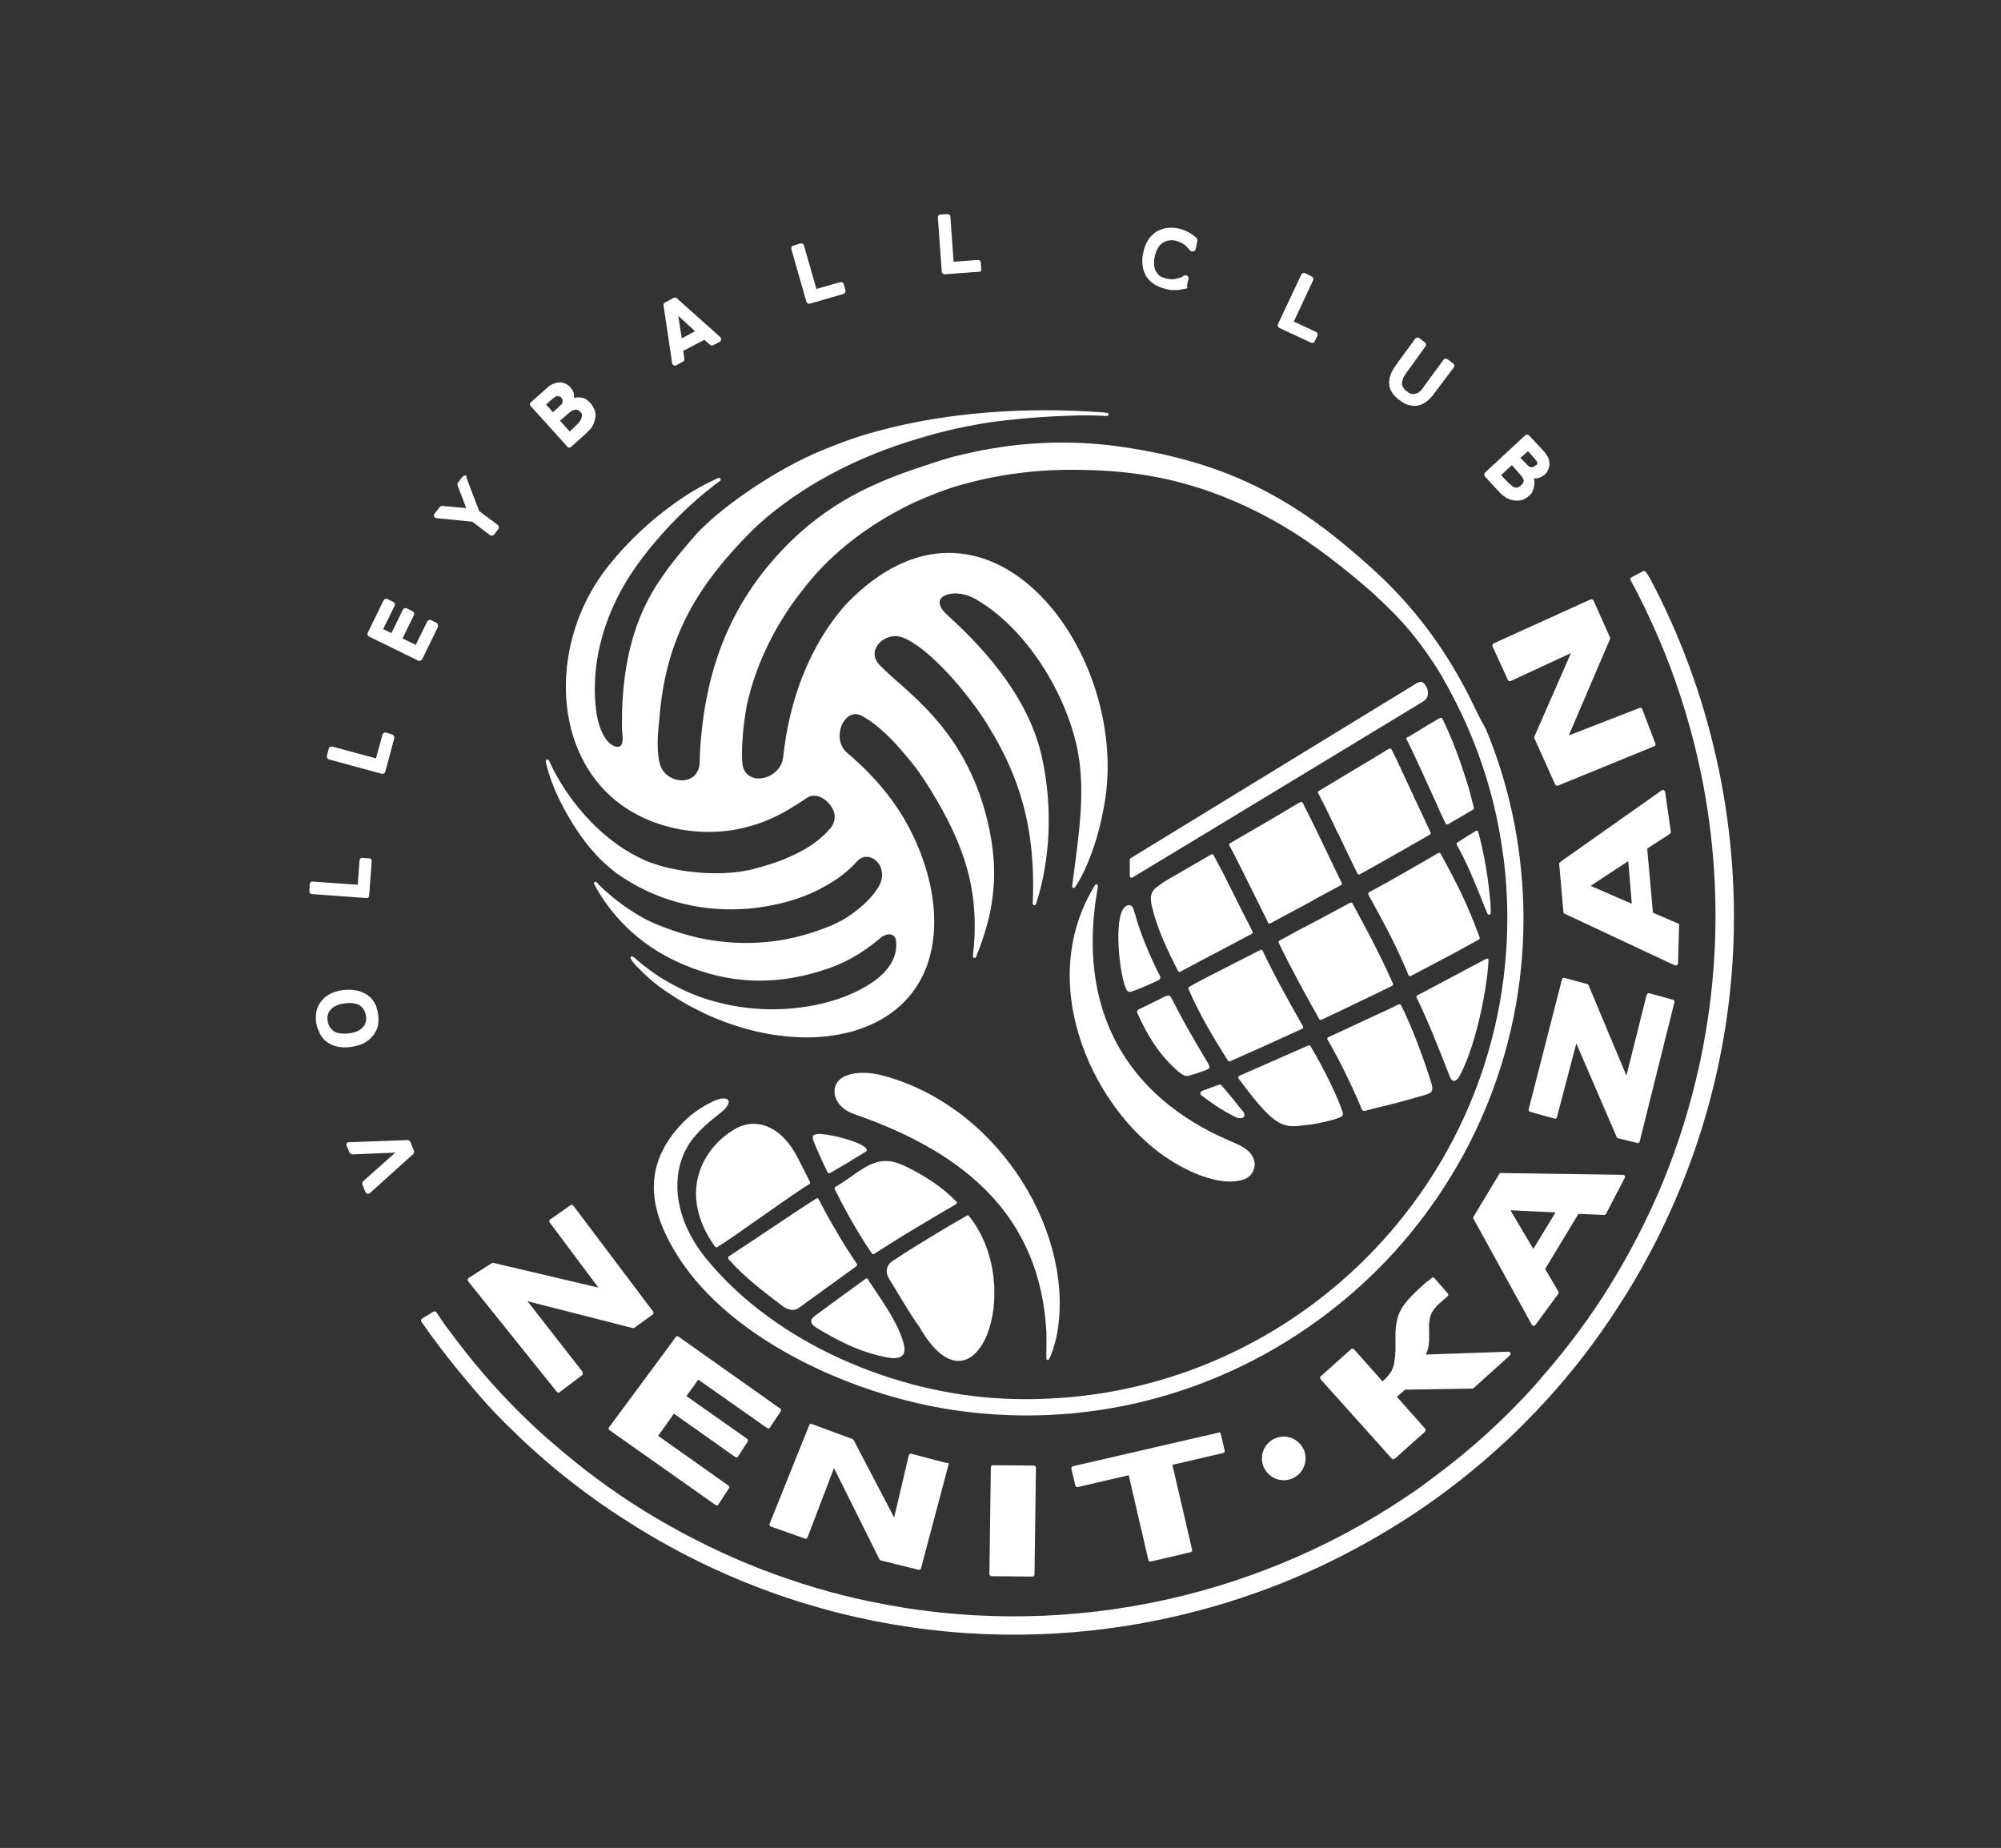 <?xml version="1.0" encoding="UTF-8"?> <!-- Generator: Adobe Illustrator 21.0.0, SVG Export Plug-In . SVG Version: 6.00 Build 0) --> <svg xmlns="http://www.w3.org/2000/svg" xmlns:xlink="http://www.w3.org/1999/xlink" id="Layer_1" x="0px" y="0px" viewBox="0 0 558.8 516.1" style="enable-background:new 0 0 558.8 516.1;" xml:space="preserve"><rect x="0" y="0" width="558.8" height="516.1" fill="#333333" stroke="none"/> <style type="text/css"> .st0{fill:#FFFFFF;} .st1{fill-rule:evenodd;clip-rule:evenodd;fill:#FFFFFF;} </style> <g> <g> <path class="st1" d="M417.1,179.7l27.1-12.3c0.3-0.1,0.6,0,0.8,0.3l4.6,10.3l0,0c0.1,0.1,0.1,0.3,0,0.5l-11.5,26.9l19.8-7.7l0,0 l0,0c0.3-0.1,0.6,0,0.7,0.3l3.7,9.7c0.1,0.3,0,0.6-0.3,0.7l-26.9,11l0,0c-0.3,0.1-0.6,0-0.8-0.3l-5.8-12.9c-0.1-0.1-0.1-0.3,0-0.5 l10.2-23.3l-16.8,7.8l0,0c-0.3,0.1-0.6,0-0.8-0.3l-4.3-9.4C416.7,180.2,416.8,179.8,417.1,179.7L417.1,179.7z M410.6,195.1 c-6.3-12.6-14.3-23.8-24.6-33.7c-4.1-3.9-8.3-7.5-12.6-11c-8.6-6.9-17.4-12.4-27-16.6c-9.7-4.2-20.3-7.1-32.4-8.9 c-11.3-1.7-23.9-1.9-37.2,0.4c-2.6,0.4-5.2,1-7.9,1.6c-2.7,0.6-5.4,1.4-8.1,2.3h0c-7.1,2.3-14,4.7-20.6,8.1 c-6.7,3.4-13.1,7.8-19.4,13.9c-16.3,16-23.6,34.7-25.2,57c-0.1,1.3-0.2,3-0.2,4.7c-0.3,7.3-10.3,6.2-11.3-0.3 c-0.9-4.4-0.2-9.3,0.1-12.6c1.7-19.9,8.8-33.8,22.5-48.4c1.3-1.3,2.5-2.6,3.8-3.9c1.3-1.2,2.6-2.4,3.8-3.4l0,0 c12.3-10.2,26.9-17.3,42.1-21.8c3-0.9,5.9-1.7,8.9-2.4c3-0.7,6-1.3,8.9-1.8l0,0h0l0,0c3.9-0.7,14.4-1.9,24.2-2.2 c1.9-0.1,3.8-0.1,5.6-0.1c1.8,0,3.5,0.1,5.1,0.2l0,0h0c0.2,0,0.5-0.2,0.5-0.4c0-0.2-0.2-0.5-0.4-0.5v0l0,0l0,0l0,0 c-0.3,0-0.5,0-0.8-0.1c-22.7-1.7-44.4,0.1-63,5.1c-3.7,1-7.2,2.1-10.6,3.4c-3.4,1.3-6.7,2.6-9.8,4.1h0 c-7.3,3.5-16.6,9.2-24.1,15.4c-1.5,1.2-2.8,2.4-4.1,3.6c-1.3,1.2-2.5,2.5-3.5,3.7l0,0c-2.6,3-5.6,6.5-8.4,10.6 c-8,11.3-10.8,24.1-11.2,38c0,1.5,0,2.9,0,4.3c0,1.2,0.6,4.1-0.4,4.9c-0.5,0.4-1.4,0.4-2.5-0.3c-1.8-1.2-3.4-4.1-4.2-8.6 c-2.1-14.8,2.7-29.5,11.1-41.3c2.9-4.1,6.2-8,9.5-11.5c3.3-3.5,6.8-6.7,10.1-9.4c0.7-0.5,1.3-1,1.9-1.5c0.6-0.5,1.2-0.9,1.9-1.4h0 c0.2-0.1,0.2-0.4,0.1-0.6c-0.1-0.2-0.4-0.3-0.6-0.2c-4.3,1.9-8.2,4.2-12,6.9c-6.9,4.9-13.2,10.8-18.5,17.4 c-15.6,19.3-16.3,47.8-0.9,63.3c9.9,10,25.8,13.4,39.3,9.9c2.6-0.7,5-1.5,7.1-2.5c3.5-1.6,6.5-3.5,9.8-5.7 c1.2-0.8,2.6-0.7,3.9-0.1c0.8,0.4,1.6,1,2.2,1.7c0.6,0.7,1.1,1.5,1.4,2.4c0.4,1.4,0.2,3-0.9,4.4c-2.6,3.1-6,5.5-9.8,7.3 c-3.8,1.9-7.9,3.2-11.8,4.2c-6.5,1.7-15.5,1.5-23.2-0.2c-1.5-0.3-2.9-0.7-4.3-1.2c-1.4-0.4-2.6-0.9-3.8-1.5l0,0l0,0 c-8.3-3.9-15.5-10.8-20.7-18.4c-1-1.5-2-3-2.8-4.5c-0.9-1.5-1.6-3-2.3-4.5c-0.1-0.2-0.3-0.3-0.5-0.3c-0.2,0-0.4,0.3-0.4,0.5 c1.3,6.8,6.2,16.6,12.2,24c1.2,1.4,2.4,2.8,3.7,4c1.3,1.2,2.6,2.3,3.9,3.3l0,0c10.4,7.4,22.6,10.6,34.8,10 c2.4-0.1,4.7-0.4,7.1-0.8c5.7-1,11.3-2.7,16.3-5.6c3.3-1.8,6.4-4.1,8.9-6.9c2.2-2.4,5.2-1.2,6.5,1.3c1,2.4,0.5,4.2-0.6,6 c-1.9,3-4.4,5.2-7.1,7.2c-2.9,2.2-6.2,3.6-9.7,4.8c-11,3.9-22.3,4.4-33.4,2c-2.1-0.5-4.3-1.1-6.4-1.8c-2.1-0.7-4.2-1.5-6.3-2.4 l0,0c-3.4-1.5-7.5-4.1-11.4-7.3c-0.7-0.6-1.5-1.3-2.2-1.9c-0.7-0.7-1.4-1.3-2-2l-0.1-0.1c-0.1-0.1-0.4-0.2-0.5-0.1 c-0.2,0.1-0.3,0.4-0.2,0.6c5.6,10.4,14.3,18,25,22.5c12.5,5.3,25,5.9,38.2,1.8c6.4-1.9,11.5-4.8,16.6-9.1c1.2-1.1,3.8-2.1,4.5,0.4 c1.4,10.2-12.7,15.8-19.9,17.6c-8.4,2.1-19,2.7-30-0.2c-3.9-1-7.9-2.5-11.8-4.6c-3.9-2-7.7-4.6-11.4-7.9l0,0l0,0l0,0l0,0 c-0.1-0.1-0.3-0.2-0.4-0.2c-0.6-0.2-0.8,0.1-0.4,0.8l0,0c0.2,0.4,0.7,1,1.4,1.8c1.2,1.2,3,3,5.3,4.9c28.1,21.4,67.6,20.4,76.2-6 c4.5-14-0.6-30.8-8.3-42.6c-3.9-5.9-8.7-11.1-14.5-16c-1.7-1.5-2.2-3.9-1.8-6c0.5-2.9,3-5.8,6-4.2c4.2,2.2,8.6,6.4,13.7,12.7 c1,1.2,2,2.5,2.9,3.9c1,1.4,1.9,2.8,2.8,4.3l0,0c4.8,7.8,8.2,14.9,10.2,22.3c2,7.4,2.5,15.1,1.5,23.9l0,0c0,0.2,0.1,0.4,0.3,0.5 c0.2,0.1,0.5,0,0.6-0.3c2.5-6.2,4-11.7,4.6-16.8c0.7-5.2,0.5-10.1-0.3-15.4c-1.2-7.6-3.7-15.9-8.2-23.8c-0.9-1.5-1.8-3.1-2.9-4.6 c-1-1.5-2.2-3-3.4-4.5l0,0c-5.2-6.3-10.6-10.6-14.1-13.8c-0.9-0.9-1.7-1.6-2.6-2.5c-3.9-4,0.8-8.7,5.1-8.1 c4.5,0.7,13.3,8.4,21.3,19.3c1.6,2.1,3.1,4.4,4.5,6.8c1.5,2.4,2.8,4.9,4.1,7.5l0,0c3.2,6.6,5.3,13.2,6.5,20 c1.2,6.8,1.5,13.7,1.2,21c0,0.2,0.1,0.4,0.3,0.5c0.2,0.1,0.5-0.1,0.6-0.3c4.2-12.8,4.6-27.7,1.7-40.9c-3.4-15.6-14.5-29-26.2-39.6 l-0.2-0.2c-1.6-1.4-2.2-2.6-2.2-3.6c0-0.5,0.2-1,0.6-1.3c0.4-0.4,1-0.7,1.7-0.9c2.1-0.6,5.2-0.2,7.9,1.4 c15.1,8.8,26.6,28.8,28.8,45c1.4,10.2-0.1,20.7-1.6,32.1c-0.1,1-0.3,2-0.4,3c0,0.2,0,0.3,0.2,0.4c0.2,0.2,0.5,0.1,0.6-0.1 c1.8-2.5,5.3-9.4,7.4-19.1c0.4-1.9,0.8-3.8,1.1-5.9c6.1-42-33.8-93.8-72.2-54.3c-7.8,8.6-13,19.7-15.7,30.9c-1,3.9-1.6,7.9-2.1,12 c-0.6,6.4-10.6,8.7-11.4,1.8c-0.1-1.2-0.1-2.3-0.1-3.5c0-1.5,0.2-2.9,0.2-3.8c0.2-2.9,0.6-5.8,1.1-8.6c0.2-1.1,0.5-2.3,0.8-3.4 c0.3-1.1,0.6-2.2,1-3.4l0,0l0,0c2.8-8.9,7.5-17.5,13.1-24.8c1.1-1.4,2.2-2.8,3.3-4.1c1.1-1.3,2.3-2.6,3.5-3.8l0,0 c7.2-7.3,16.3-13.4,25.6-17.7c1.8-0.8,3.7-1.6,5.5-2.3c1.8-0.7,3.6-1.3,5.4-1.9l0,0l0,0l0,0c7-2.1,13.9-3.4,20.6-4.1 c6.7-0.7,13.3-0.7,19.9-0.4c13.2,0.6,24.9,3.4,35.4,7.7c10.6,4.3,20.1,10,28.8,16.7c4.2,3.2,8.4,6.6,12.5,10.3 c4,3.7,7.9,7.6,11.2,11.8c2,2.5,3.8,5.1,5.6,7.8c0.4,0.6,0.7,1.1,1,1.6c0.3,0.5,0.6,1,1,1.6c0,0,0,0,0,0.1c0,0,0,0,0,0 c7.9,13.6,13.6,28.7,16.3,44.8c0.5,3.1,1,6.3,1.3,9.5c0.3,3.2,0.5,6.4,0.6,9.7c0,0,0,0,0,0l0,0v0c0.9,37-13.3,71-37,95.9 c-17.2,18.1-39.5,31.5-64.5,37.8c-9.4,2.4-19.1,3.7-28.8,4c-3.5,0.1-7,0.1-10.5-0.1c-29.9-1.4-63.5-15.3-82.9-39.1 c-7.3-8.9-9.9-19.4-6.7-28.1c1.8-4.9,5.1-8.1,9.1-11.3c1-0.8,2-1.6,2-1.6c0.6-0.5,2.7-2.5,1.6-3.4c-0.8-0.7-2.8-0.2-4.3,0.6 c-3.7,1.8-6.5,3.9-9.3,7c-10.8,12.1-7.7,24.5-0.2,36.3c15.2,23.9,50.7,39.6,79.8,43.2c15.7,2,31.7,1.3,47.1-2.1 c27.6-6.1,52.1-20.4,70.9-40.1c24.5-25.8,39.2-60.9,38.2-99.1l0,0v0c-0.5-17.5-4.1-34.1-10.5-49.4 C413.3,200.8,412,197.9,410.6,195.1L410.6,195.1z M455.7,252.4l-1-11.9l-10.5,6.9L455.7,252.4L455.7,252.4z M435.9,240.6 l28.2-19.9c0.1-0.1,0.2-0.1,0.2-0.1c0.3,0,0.6,0.2,0.7,0.5l1.6,11.2h0c0,0.2-0.1,0.4-0.3,0.6l-6.3,4.1l1.6,17.9l7,3l0,0 c0.2,0.1,0.4,0.3,0.3,0.5l-0.3,10.7c0,0.1,0,0.2-0.1,0.2c-0.1,0.3-0.5,0.4-0.8,0.3l-30.7-14.4c-0.2-0.1-0.4-0.3-0.4-0.5l-1.2-13.7 h0C435.7,240.9,435.8,240.7,435.9,240.6L435.9,240.6z M460.6,277.4l6.6,1.8v0c0.3,0.1,0.5,0.4,0.4,0.7l-9.7,38.9h0 c-0.1,0.3-0.4,0.5-0.7,0.4l-5.3-1.3c-0.2,0-0.4-0.2-0.4-0.3l-11.3-26.2l-5.4,20.6l0,0c-0.1,0.3-0.4,0.5-0.7,0.4l-6.8-1.9l0,0 c-0.3-0.1-0.5-0.4-0.4-0.7l9.3-36.3l0,0c0.1-0.3,0.4-0.5,0.7-0.4l6.3,1.7l0,0c0.2,0,0.3,0.2,0.4,0.3l10.6,25.3l5.6-22.4l0,0 C460,277.5,460.3,277.3,460.6,277.4L460.6,277.4z M428.2,348.8l-6.4-10.8l12.6,0.6L428.2,348.8L428.2,348.8z M419.1,327.6 l34.1,0.5c0.1,0,0.2,0,0.3,0.1c0.3,0.1,0.4,0.5,0.2,0.8l-5.2,10c-0.1,0.2-0.3,0.3-0.5,0.3l-7.2-0.3l-9.3,15.4l3.7,6.3 c0.1,0.2,0.1,0.4,0,0.6l-6.4,8.7c0,0.1-0.1,0.1-0.2,0.2c-0.3,0.2-0.6,0.1-0.8-0.2l-16.3-29.6l0,0c-0.1-0.2-0.1-0.4,0-0.6l7.1-11.8 h0C418.7,327.7,418.9,327.6,419.1,327.6L419.1,327.6z M398.1,378.3l23.2-0.8l0,0c0.2,0,0.3,0.1,0.4,0.2c0.2,0.2,0.2,0.6,0,0.8 l-10.1,9.1c-0.1,0.1-0.2,0.2-0.4,0.2l-18.8,0.3l-2.3,2l7.9,8.9c0.2,0.2,0.2,0.6,0,0.8l-8.5,7.6c-0.2,0.2-0.6,0.2-0.8,0l-19.9-22.2 c-0.2-0.2-0.2-0.6,0-0.8l8.5-7.6c0.2-0.2,0.6-0.2,0.8,0l8,9c0.3-0.3,0.6-0.6,0.9-0.9c0.3-0.3,0.6-0.6,0.8-0.9l0,0 c0.2-0.3,0.4-0.5,0.6-0.8c0.2-0.3,0.3-0.5,0.4-0.8l0,0c0.1-0.3,0.3-0.7,0.4-1.1c0.1-0.4,0.2-0.7,0.2-1.1l0,0 c0.1-0.5,0.1-1,0.2-1.4c0-0.5,0.1-1,0.1-1.5c0-0.4,0-0.8,0-1.2c0-0.4,0-0.8,0-1.2l0,0c0-0.4,0-0.7,0-1.1c0-0.4,0-0.7,0-1.1v0 c0-1.1,0.1-2.2,0.3-3.3c0.2-1.1,0.5-2.2,1-3.2l0,0c0.6-1.2,1.5-2.4,2.5-3.5c1-1.1,2.1-2.1,3-3c0.5-0.4,0.9-0.8,1.1-1 c0.3-0.3,0.7-0.6,1.1-0.9l0,0l0.3-0.2c0.3-0.2,0.6-0.5,0.8-0.7h0c0.2-0.2,0.6-0.2,0.8,0.1l3.7,4.2c0.2,0.2,0.2,0.6,0,0.8l-2.3,2 c-0.5,0.5-1.1,1-1.5,1.6c-0.4,0.6-0.8,1.2-1,1.8c-0.2,0.7-0.3,1.4-0.4,2.2c-0.1,0.8,0,1.6,0,2.3h0l0,0c0,0.6,0,1.4,0,2.1 c0,0.7-0.1,1.5-0.2,2.1h0c-0.1,0.4-0.2,0.8-0.3,1.2C398.5,377.5,398.4,377.9,398.1,378.3L398.1,378.3z M358.5,401.2 c3.3,0,6.1,2.7,6.1,6.1c0,3.3-2.7,6.1-6.1,6.1c-3.3,0-6.1-2.7-6.1-6.1C352.4,404,355.1,401.2,358.5,401.2L358.5,401.2z M340.9,400.4l1.1,4.7c0.1,0.3-0.1,0.6-0.4,0.7l-14.2,3.3l5.5,23.7c0.1,0.3-0.1,0.6-0.4,0.7l-11.1,2.6c-0.3,0.1-0.6-0.1-0.7-0.4 l-5.5-23.7l-14.2,3.3c-0.3,0.1-0.6-0.1-0.7-0.4l-1.1-4.7c-0.1-0.3,0.1-0.6,0.4-0.7l40.7-9.4C340.5,399.9,340.8,400.1,340.9,400.4 L340.9,400.4z M288.3,440.3l-11.4-0.1c-0.3,0-0.6-0.3-0.6-0.6l0.4-29.8c0-0.3,0.3-0.6,0.6-0.6l11.4,0.1c0.3,0,0.6,0.3,0.6,0.6 l-0.4,29.8C288.9,440.1,288.6,440.3,288.3,440.3L288.3,440.3z M264.9,409l-7.7,29l0,0c-0.1,0.3-0.4,0.5-0.7,0.4l-10.5-2.6l0,0 c-0.2,0-0.3-0.1-0.4-0.3L232.9,410l-7.4,19.4l0,0c-0.1,0.3-0.4,0.4-0.7,0.3l-9.6-3.4l0,0c-0.3-0.1-0.4-0.5-0.3-0.7l11.1-27.6l0,0 c0.1-0.3,0.4-0.5,0.7-0.3l11.4,4.2l0,0c0.1,0,0.2,0.1,0.3,0.3l11.3,21.6l4.1-17.4h0l0,0c0.1-0.3,0.4-0.5,0.7-0.4l9.9,2.6l0,0 C264.8,408.4,265,408.7,264.9,409L264.9,409z M203.6,415.6l-3,4.6c0,0,0,0,0,0c-0.2,0.3-0.5,0.3-0.8,0.1l-29.6-20.9v0l0,0 c-0.3-0.2-0.3-0.5-0.1-0.8l16.5-22.3l2.1-2.9l0,0c0.2-0.3,0.5-0.3,0.8-0.1l28.4,20.1c0.3,0.2,0.3,0.5,0.1,0.8l-3,4.5l0,0 c-0.2,0.3-0.5,0.3-0.8,0.1l-19.2-13.5l-3.3,4.6l16.9,11.9l0,0c0.3,0.2,0.3,0.5,0.2,0.8l-2.7,4.2l0,0c-0.2,0.3-0.5,0.3-0.8,0.1 l-17.1-12.1l-4.4,6.2l19.5,13.8l0,0C203.7,415,203.8,415.4,203.6,415.6L203.6,415.6z M162.5,384.1l-6.2,4.7 c-0.2,0.2-0.6,0.2-0.8-0.1l-24.8-30.9c0,0,0,0,0-0.1c-0.2-0.3-0.1-0.6,0.2-0.8l6.4-4.1c0.1-0.1,0.3-0.1,0.5-0.1l29.3,6.9 l-13.6-18.2l0,0c-0.2-0.3-0.1-0.6,0.1-0.8l5.7-4l0,0c0.3-0.2,0.6-0.1,0.8,0.1l22.3,29.6l0,0c0.2,0.3,0.1,0.6-0.1,0.8l-5.1,3.7 c-0.1,0.1-0.3,0.1-0.5,0.1l-29.4-7.5l15.3,19.6l0,0C162.8,383.5,162.8,383.9,162.5,384.1L162.5,384.1z M305.8,247.2 c0.1-0.2,0.4-0.3,0.6-0.2c0.2,0.1,0.2,0.5,0.2,0.7c-6.3,34.3,8.1,58.6,36.8,70.9c1.8,0.8,3.5,1.4,5,2.7c1.2,1,1.9,2.3,2,3.8 c-0.1,1.6-0.7,3.3-2.8,4.2c-6.3,2.3-14.9-1.7-20-4.8C306,311.4,288.4,275.3,305.8,247.2L305.8,247.2z M398.5,192.1 c0.4,1.3,0.6,2.8-1.2,3.9l-63.2,38.3l-17.9,10.8c-0.2,0.1-0.5,0.1-0.6-0.2c0-0.1-0.1-0.2-0.1-0.2c0-0.8,0-1.5,0-2.3 c0-0.8,0-1.6,0-2.3c0-0.2,0.1-0.3,0.2-0.4l80.1-49C397.2,190,397.7,190.7,398.5,192.1L398.5,192.1z M347.2,310.5 c0.4,0.5,0.5,1.3-0.1,1.6c-0.8,0.4-1.3,0.1-1.8,0c-4.3-2.1-7.6-4.5-9.9-6.3c-0.3-0.4-0.2-0.8,0.2-1.1c1.7-0.6,3.2-1.2,4.9-1.8 c0.1,0,0.3,0,0.5,0.1C343.2,305.5,345.1,307.9,347.2,310.5L347.2,310.5z M322.8,270.3c0.4,0.8,0.8,1.6,1.1,2.2 c0.3,0.4,0.1,1-0.3,1.2c-2.2,1.1-4.8,2.2-7.5,3.2c-0.7,0.3-1.3-0.1-1.4-0.3c-1.8-2.9-3.6-17.6-1.3-22.3c0.7-1.5,2.6-2.4,3.2-0.2 c0.1,0.4,0.3,1,0.5,1.6C318.2,259.9,320.8,266.2,322.8,270.3L322.8,270.3z M327.4,279.2c3.2,6.4,6.4,11.8,10,17.8 c0.4,1,0.6,1.2-0.1,1.6c-0.3,0.2-3,1.2-5.2,1.8c-1.2,0.4-2.2-0.5-3.1-1.2c-5.3-4.6-8.5-9.9-11.4-16.3c-0.2-0.5,0.2-0.9,0.4-1 c2.4-1.2,4.8-2.3,7.1-3.5C326.7,277.7,326.7,278,327.4,279.2L327.4,279.2z M405.4,272.9c3.2-1.7,6.4-3.4,9.6-5.1 c0.1,0,0.2-0.1,0.3-0.1c0.2,0,0.4,0.2,0.4,0.5c-0.6,10.2-4.3,25.9-8.4,32.8c-0.9,1.1-1.8,1.4-2.5-0.5c-3-7.7-5.8-14.9-9.2-21.9 l0,0c-0.1-0.2,0-0.5,0.2-0.6C399,276.3,402.2,274.6,405.4,272.9L405.4,272.9z M387.9,281.8c1.1-0.5,2-1,2.7-1.3c0,0,0,0,0.1,0 c0.2-0.1,0.5,0,0.6,0.3c3.1,6.1,6.5,15.5,8.2,21c1,3,0.5,3.4-1.9,4.1c-4.4,1.3-9.7,2.7-14,3.7c-3.8,1-2.8,1.2-4.3-2.2 c-2.5-5.6-5.2-11.3-8.6-17.1l0,0c-0.1-0.2,0-0.5,0.2-0.6c4.7-2.2,9.5-4.4,14.2-6.6C386.3,282.6,387.2,282.1,387.9,281.8 L387.9,281.8z M365.3,292C365.3,292,365.3,292,365.3,292c0.3-0.1,0.6,0,0.7,0.2c3.8,6.4,7.2,13.5,8.4,16.9 c0.8,2.3,1.3,2.5-1.4,3.4c-1.2,0.4-4.8,1.3-7.3,1.6c-3.6,0.3-6.2,1.3-9.9-1.5c-3.6-2.7-8-8.9-10-11.5c0,0,0,0,0,0 c-0.1-0.2,0-0.5,0.2-0.6C352.6,297.6,358.7,294.9,365.3,292L365.3,292z M342,270.4c3.5-1.8,6.9-3.5,10-5.1l0,0 c0.2-0.1,0.5-0.1,0.6,0.2c3.2,6.8,7,13.6,11.3,21.2c0.1,0.2,0,0.5-0.2,0.6c-3.3,1.5-6.6,3-10.1,4.6c-3.4,1.5-6.7,3-10.1,4.5l0,0 c-0.2,0.1-0.5,0-0.6-0.2c-4.1-6.5-8-13-11-20l0,0c0,0,0,0,0,0c-0.1-0.2,0-0.5,0.2-0.6C335.3,273.8,338.6,272.1,342,270.4 L342,270.4z M367.2,257.4c3.4-1.8,6.7-3.6,9.9-5.3l0,0c0.2-0.1,0.5,0,0.6,0.2c3.6,6.7,7.4,13.6,11.3,22.4c0.1,0.2,0,0.5-0.2,0.6 c-3.2,1.6-6.5,3.2-9.9,4.8c-3.3,1.6-6.6,3.2-9.9,4.7c0,0,0,0,0,0c-0.2,0.1-0.5,0-0.6-0.2c-3.8-6.8-7.7-13.8-11.3-21.3l0,0l0,0 c-0.1-0.2,0-0.5,0.2-0.6C360.5,260.9,363.9,259.1,367.2,257.4L367.2,257.4z M392,243.8c3.4-1.9,6.6-3.8,9.7-5.6l0,0 c0.2-0.1,0.5,0,0.6,0.2c4.7,8.6,7.5,14.1,10.9,23.4c0.1,0.2,0,0.5-0.2,0.6c-3.2,1.7-6.1,3.4-9.4,5.1c-3.3,1.7-6.5,3.5-9.7,5.1l0,0 c0,0,0,0,0,0c-0.2,0.1-0.5,0-0.6-0.3l-0.3-0.8c-3.4-8.1-7-14.6-10.9-21.7l0,0l0,0c-0.1-0.2,0-0.5,0.2-0.6 C385.5,247.5,388.7,245.7,392,243.8L392,243.8z M411.9,232.2l0.2-0.1c0,0,0.1-0.1,0.1-0.1c0.2-0.1,0.5,0.1,0.6,0.3 c1.5,5.5,2.5,11.2,3.1,16.6c0.1,1.1,0.2,2.1,0.3,3.1c0.1,1,0.1,2,0.1,3l0,0c0,0.2-0.1,0.4-0.3,0.4c-0.2,0.1-0.5,0-0.6-0.2 c-0.6-1.4-1.2-2.8-1.7-4.2c-2.1-5.2-4.2-10.3-6.9-15.1l0,0c-0.1-0.2-0.1-0.5,0.2-0.6C408.6,234.2,410.2,233.3,411.9,232.2 L411.9,232.2z M393.5,205.7c2.9-1.8,5.9-3.6,8.6-5.2c0,0,0,0,0.1,0c0.2-0.1,0.5,0,0.6,0.2c2.8,5.7,5,11.8,6.9,17.9 c0.4,1.2,0.7,2.3,1,3.5c0.3,1.2,0.6,2.3,0.9,3.5l0,0l0,0l0,0l0,0c0,0.2,0,0.4-0.2,0.5c-1.2,0.7-2.6,1.5-3.9,2.3 c-1.1,0.6-2.2,1.2-3.1,1.8c0,0,0,0-0.1,0c-0.2,0.1-0.5,0-0.6-0.2c-0.9-1.8-1.8-3.8-2.7-5.9c-1-2.2-1.8-4-2.7-5.9 c-0.9-2-1.8-4-2.7-5.9c-0.9-1.9-1.8-3.9-2.8-5.8c-0.1-0.2-0.1-0.5,0.2-0.6L393.5,205.7L393.5,205.7z M368.3,220.9 c3.3-2,6.5-3.9,9.8-5.9c3.4-2,6.7-4,9.8-5.9c0,0,0,0,0.1,0c0.2-0.1,0.5,0,0.6,0.2c1,1.9,1.9,3.8,2.8,5.8c0.9,1.9,1.8,3.9,2.7,5.8 c0.9,2,1.8,3.9,2.7,5.8c0.9,1.9,1.8,3.8,2.7,5.8l0,0c0.1,0.2,0,0.5-0.2,0.6c-3.2,1.8-6.4,3.7-9.8,5.6c-3.2,1.8-6.5,3.7-9.8,5.5 c0,0,0,0,0,0c-0.2,0.1-0.5,0-0.6-0.2c-1.8-3.6-3.5-7.2-5.2-10.8l-0.3-0.6l-0.2-0.3c-1.7-3.7-3.5-7.4-5.4-11 C368,221.3,368,221,368.3,220.9L368.3,220.9z M353.3,229.8c3.3-1.9,6.6-3.9,9.8-5.8c0,0,0,0,0.1,0c0.2-0.1,0.5,0,0.6,0.2 c0.9,1.9,1.9,3.7,2.8,5.6c0.9,1.8,1.8,3.7,2.7,5.6c0.9,1.8,1.7,3.6,2.7,5.6c0.9,1.9,1.8,3.8,2.7,5.6l0,0c0.1,0.2,0,0.5-0.2,0.6 c-3.4,1.8-6.7,3.6-9.9,5.4c-3.2,1.7-6.5,3.5-9.9,5.3l0,0l0,0c-0.2,0.1-0.5,0-0.6-0.2l-0.2-0.5c-1.7-3.4-3.4-6.9-5.1-10.3l0,0 c-0.9-1.8-1.8-3.6-2.7-5.4c-0.9-1.8-1.8-3.6-2.8-5.4l0,0c-0.1-0.2,0-0.5,0.2-0.6C347,233.5,350.3,231.5,353.3,229.8L353.3,229.8z M328.3,244.4c3.6-2.1,6.4-3.7,10-5.8c0,0,0,0,0,0c0.2-0.1,0.5,0,0.6,0.2c0.9,1.7,1.8,3.5,2.8,5.3c0.9,1.8,1.8,3.6,2.7,5.4 c0.9,1.8,1.8,3.6,2.7,5.4c0.9,1.7,1.8,3.5,2.7,5.3l0,0c0.1,0.2,0,0.5-0.2,0.6c-4.8,2.5-9.6,5.1-14.4,7.6l-2.8,1.5l-2.8,1.5 c0,0,0,0,0,0c-0.2,0.1-0.5,0-0.6-0.2c-2.9-5.6-5.8-11.7-7.3-18c-0.7-2.9-0.3-4.5,2.1-6C325.3,246,326.6,245.4,328.3,244.4 L328.3,244.4z M349.7,327.6L349.7,327.6L349.7,327.6L349.7,327.6z M206.2,406.8L206.2,406.8L206.2,406.8L206.2,406.8z M227.7,367.4c4.8-3.5,9.2-6.8,14.1-10.3c0.2-0.1,0.5-0.1,0.6,0.1c0,0,0,0,0,0.1h0l0,0c0.3,0.6,0.7,1.1,1.1,1.7 c3.2,4.9,7.4,10.6,8.9,16.4c0.7,2.8-0.3,4.5-4.7,3.7c-7.8-1.5-14.1-4.9-19.9-8.4C225.6,369.1,226.7,368.2,227.7,367.4L227.7,367.4 z M228,334.7L228,334.7L228,334.7L228,334.7L228,334.7C228,334.7,228.1,334.7,228,334.7c0.3-0.1,0.5-0.1,0.6,0.2 c1.6,3.1,3.3,6.2,5.1,9.2c1.7,3,3.6,5.9,5.6,8.9l0,0c0.1,0.2,0.1,0.5-0.1,0.6l-16.3,11.8c-0.7,0.5-2.4,0.8-4.3-0.6 c-5.5-4.2-10.6-8-15.2-13.2l0,0l0,0l0,0c0,0,0,0,0-0.1c-0.1-0.2-0.1-0.5,0.1-0.6c2.1-1.4,4.5-3,7.1-4.7 C216.2,342.5,223.7,337.4,228,334.7L228,334.7L228,334.7z M258.2,346.5c3.9-2.4,7.8-4.7,11.8-7c0.2-0.1,0.4-0.1,0.6,0.1 c16.2,20.2,1.7,58.3-13.9,30.9c-3-4.1-6.2-9.9-8.5-13.5c-1.3-2.3-0.1-4.1,0.9-4.7C252.5,350,254.9,348.5,258.2,346.5L258.2,346.5z M253,325.8c5.2,2.5,10,5.6,14.1,9.8c0,0,0.1,0.1,0.1,0.1c0.1,0.2,0,0.5-0.2,0.6c-3.8,2.2-7.7,4.5-11.5,6.8 c-3.9,2.3-7.6,4.7-11.4,7.1v0c-0.2,0.1-0.5,0.1-0.6-0.1c-2-2.9-3.8-5.9-5.5-8.8c-1.7-3-3.3-6-4.9-9.2l0,0c-0.1-0.2,0-0.5,0.2-0.6 C241.1,326.8,244.6,321.6,253,325.8L253,325.8z M236.8,324.7c-1.5,0.9-3.1,1.8-5,2.9c0,0,0,0,0,0c-0.3,0.1-0.6,0-0.7-0.2 c-1.4-2.8-3.1-6.7-3.9-8.7c-0.5-1.4-0.4-2.1,2.1-2c4.1,0.3,11.8,2.5,12.7,4.2c0.1,0.2,0.1,0.6-0.2,0.7 C240,322.8,238.3,323.7,236.8,324.7L236.8,324.7z M222.9,323.6c1.1,2.2,2.2,4.3,3.3,6.5c0.1,0.2,0,0.5-0.2,0.6v0l0,0l0,0 c-3.4,2.1-9.9,6.7-14.6,10c-4.1,2.9-8.2,5.8-11.1,7.6c-0.2,0.1-0.4,0.1-0.6-0.1l0,0c-10.9-15.2-3.2-28.3,6.3-33.3 C211.8,312.1,218.6,314.9,222.9,323.6L222.9,323.6z M295,373.5c-0.7,2.9-1.4,4.9-2,6c-0.1,0.2-0.3,0.4-0.5,0.3 c-0.3-0.1-0.3-0.4-0.3-0.7c0-2.5,0.1-4.9,0-7.4c-1.8-31-21.2-49.3-53.5-60.5c-3-1-5-2.9-5.6-5.5c-0.2-1.7,0.1-3.5,2.2-4.8 c2.9-1.6,7.1-1.7,11.7-0.4C279.9,309.6,300.7,345.7,295,373.5L295,373.5z M460.3,160.8c-0.6-1-0.8-1.6-1.6-1.2l-3.2,1.7l0,0 c-0.2,0.1-0.3,0.4-0.2,0.6c22.8,42.1,29.8,91.8,18.4,139.3c-2.2,9.2-5.1,18.4-8.7,27.4c-3.6,9-8,17.8-13,26.4l0,0l0,0h0l0,0 c-5.5,9.4-11.7,18.1-18.5,26.2c-1.3,1.6-2.7,3.1-4,4.7c-1.3,1.5-2.7,3-4.1,4.5l0,0c-7.2,7.6-14.9,14.5-23.1,20.7 c-1.6,1.2-3.2,2.4-4.8,3.6c-1.6,1.2-3.2,2.3-4.9,3.4l0,0c-43.6,29.3-97.9,40.1-149.9,29.1c-10.1-2.1-20.1-5.1-30-8.9 c-9.8-3.8-19.5-8.5-28.9-14l0,0l0,0l0,0l0,0h0c-9.4-5.5-18.1-11.7-26.2-18.5c-1.6-1.3-3.1-2.7-4.7-4c-1.5-1.3-3-2.7-4.5-4.1l0,0 c-7.6-7.2-14.5-14.9-20.7-23.1c-1.2-1.6-2.4-3.2-3.6-4.8c-0.7-1-1.4-2.1-2.1-3.1c-0.3-0.6-0.8-0.5-1.1-0.3l-2.8,1.7 c-0.8,0.5-0.5,1-0.3,1.2c5.9,8.5,12.6,16.6,18.5,23.2c1.4,1.5,2.8,3,4.3,4.5c1.5,1.5,3,2.9,4.5,4.4l0,0 c7.8,7.4,16.2,14.2,25.4,20.4c1.8,1.2,3.6,2.4,5.4,3.5c1.8,1.2,3.7,2.3,5.5,3.4l0,0l0,0l0,0c0,0,0,0,0,0 c49.5,29.2,106.5,34.7,157.7,19.9c10-2.9,19.7-6.5,29.1-10.9c9.4-4.4,18.5-9.5,27.2-15.3h0l0,0c8.7-5.8,17-12.4,24.8-19.6 c1.5-1.4,3-2.8,4.5-4.3c1.5-1.5,2.9-3,4.4-4.5l0,0c7.4-7.8,14.2-16.2,20.4-25.4c1.2-1.8,2.4-3.6,3.5-5.4c1.2-1.8,2.3-3.7,3.4-5.5 l0,0l0,0l0,0l0,0l0,0l0,0c17.1-29.1,26.1-60.7,27.6-92.2c1.7-36.1-6.4-72.4-23.4-104.3C460.4,161,460.4,160.9,460.3,160.8z"></path> </g> <g> <path class="st1" d="M273.4,75.9l-9.6,0.7c-0.4,0-0.8-0.3-0.8-0.7l-1.1-15.2c0-0.4,0.3-0.8,0.7-0.8l2-0.1c0.4,0,0.8,0.3,0.8,0.7 l0.9,12.6l6.8-0.5c0.4,0,0.8,0.3,0.8,0.7l0.1,1.8C274.2,75.5,273.9,75.9,273.4,75.9L273.4,75.9z M235.5,82.1l-9.3,2.7 c-0.4,0.1-0.9-0.1-1-0.5L221,69.6c-0.1-0.4,0.1-0.9,0.5-1l2-0.6c0.4-0.1,0.9,0.1,1,0.5l3.5,12.2l6.6-1.9c0.4-0.1,0.9,0.1,1,0.5 l0.5,1.7C236.2,81.6,235.9,82,235.5,82.1L235.5,82.1z M424.7,135.6c0.2-0.2,0.3-0.3,0.5-0.5l0,0c0.1-0.1,0.2-0.3,0.2-0.4l0,0l0,0 c0-0.1,0.1-0.2,0.1-0.4c0-0.2,0-0.3-0.1-0.5c0-0.1-0.1-0.3-0.2-0.4l0,0l0,0c-0.1-0.1-0.2-0.3-0.3-0.4c-0.1-0.2-0.3-0.4-0.5-0.6 c-0.2-0.2-0.4-0.4-0.6-0.7l-1.6-1.8l-3,2.8l1.3,1.4c0.3,0.3,0.6,0.6,0.8,0.8c0.2,0.2,0.5,0.4,0.7,0.6l0,0l0,0 c0.2,0.2,0.4,0.3,0.5,0.4l0,0c0.2,0.1,0.3,0.1,0.5,0.2v0c0.2,0,0.3,0.1,0.5,0.1c0.1,0,0.3,0,0.4-0.1l0,0c0.1,0,0.2-0.1,0.3-0.2 l0,0l0,0C424.4,135.9,424.5,135.8,424.7,135.6L424.7,135.6z M428.9,129.9c-0.1,0.1-0.3,0.2-0.4,0.3c-0.1,0.1-0.2,0.1-0.3,0.2 c-0.1,0-0.2,0.1-0.3,0.1c-0.1,0-0.2,0-0.3,0l0,0c-0.1,0-0.3-0.1-0.4-0.1c-0.1-0.1-0.2-0.1-0.3-0.2l0,0l0,0 c-0.1-0.1-0.3-0.2-0.4-0.4c-0.2-0.2-0.4-0.4-0.6-0.6l-1.3-1.3l2.1-1.9l1.1,1.2c0.2,0.2,0.4,0.5,0.6,0.7c0.2,0.2,0.3,0.4,0.5,0.6 c0.1,0.1,0.2,0.3,0.3,0.4c0.1,0.1,0.1,0.2,0.1,0.3l0,0c0,0.1,0,0.2,0,0.2c0,0.1,0,0.1,0,0.2c0,0.1-0.1,0.1-0.1,0.2 C429,129.8,429,129.9,428.9,129.9L428.9,129.9z M427.2,138.3c-0.3,0.3-0.6,0.5-1,0.8c-0.4,0.2-0.7,0.4-1.1,0.5 c-0.4,0.1-0.7,0.2-1.1,0.2c-0.4,0-0.7,0-1.1,0l0,0c-0.4-0.1-0.8-0.2-1.2-0.3c-0.4-0.1-0.7-0.3-1.1-0.5c-0.3-0.2-0.7-0.5-1.1-0.8 c-0.4-0.3-0.7-0.7-1.1-1.1l-3.7-4c-0.3-0.3-0.3-0.8,0-1.1l11.2-10.4c0.3-0.3,0.8-0.3,1.1,0l3.1,3.3c0.4,0.4,0.7,0.8,1,1.1 c0.3,0.3,0.5,0.6,0.7,0.9l0,0l0,0c0.2,0.3,0.3,0.5,0.5,0.8c0.1,0.3,0.3,0.6,0.3,0.9c0,0,0,0,0,0.1c0.1,0.4,0.1,0.7,0.1,1v0 c0,0.4-0.1,0.7-0.2,1l0,0.1c-0.1,0.3-0.3,0.6-0.4,0.9c-0.2,0.3-0.4,0.6-0.7,0.8c-0.3,0.3-0.7,0.5-1,0.7c-0.4,0.2-0.8,0.3-1.2,0.4 c-0.2,0-0.5,0-0.8,0c0,0.1,0,0.1,0,0.2c0.1,0.5,0.2,1.1,0.1,1.6c-0.1,0.6-0.2,1.1-0.5,1.6C428,137.4,427.7,137.9,427.2,138.3 L427.2,138.3z M400.5,109.9c-0.3,0.5-0.7,0.9-1.1,1.3c-0.4,0.4-0.7,0.7-1.1,1c-0.4,0.3-0.8,0.5-1.2,0.7c-0.4,0.2-0.9,0.3-1.3,0.4 c-0.4,0.1-0.8,0.1-1.3,0c-0.4,0-0.8-0.1-1.2-0.2l0,0c-0.4-0.1-0.8-0.3-1.2-0.5c-0.4-0.2-0.8-0.5-1.2-0.8c-0.4-0.3-0.8-0.6-1.1-0.9 c-0.3-0.3-0.6-0.7-0.9-1l0,0c-0.2-0.4-0.4-0.7-0.6-1.1c-0.2-0.4-0.3-0.8-0.3-1.2l0-0.1c-0.1-0.4-0.1-0.9,0-1.3 c0-0.5,0.1-0.9,0.3-1.4l0,0c0.1-0.4,0.4-0.9,0.6-1.4c0.3-0.5,0.6-0.9,0.9-1.4l5.4-7.4c0.3-0.4,0.8-0.4,1.1-0.2l1.6,1.2 c0.4,0.3,0.4,0.8,0.2,1.1l-5.4,7.5c-0.2,0.3-0.4,0.6-0.6,0.9c-0.2,0.3-0.3,0.5-0.3,0.7h0c-0.1,0.2-0.1,0.4-0.2,0.6 c0,0.2-0.1,0.4-0.1,0.6v0c0,0.2,0,0.4,0.1,0.6c0,0.2,0.1,0.4,0.2,0.5l0,0l0,0c0.1,0.2,0.3,0.4,0.4,0.6c0.2,0.2,0.4,0.4,0.7,0.6 c0.3,0.2,0.5,0.3,0.7,0.5c0.2,0.1,0.5,0.2,0.7,0.2c0.2,0,0.4,0.1,0.6,0c0.2,0,0.4,0,0.6-0.1l0,0l0,0c0.2-0.1,0.3-0.1,0.5-0.2 c0.2-0.1,0.3-0.2,0.5-0.4l0,0c0.2-0.1,0.3-0.3,0.5-0.5c0.2-0.2,0.4-0.5,0.6-0.8l5.5-7.5c0.3-0.4,0.8-0.4,1.1-0.2l1.6,1.2 c0.4,0.3,0.4,0.8,0.2,1.1L400.5,109.9L400.5,109.9z M366.1,95.7l-8.8-4.1c-0.4-0.2-0.6-0.7-0.4-1.1l6.5-13.8 c0.2-0.4,0.7-0.6,1.1-0.4l1.8,0.9c0.4,0.2,0.6,0.7,0.4,1.1l-5.4,11.5l6.2,2.9c0.4,0.2,0.6,0.7,0.4,1.1l-0.8,1.6 C367,95.7,366.5,95.9,366.1,95.7L366.1,95.7z M331.2,80.6c-0.2,0-0.4,0.1-0.6,0.1c-0.3,0.1-0.4,0.1-0.5,0.1l0,0l0,0 c-0.2,0-0.4,0.1-0.6,0.1c-0.2,0-0.4,0.1-0.7,0.1l0,0c-0.2,0-0.5,0-0.7,0c-0.2,0-0.5,0-0.8,0h0c-0.3,0-0.6,0-0.8-0.1 c-0.3,0-0.6-0.1-0.9-0.2c-0.6-0.1-1.1-0.3-1.6-0.5c-0.5-0.2-1-0.4-1.5-0.7c-0.5-0.3-0.9-0.6-1.3-1l0,0c-0.4-0.4-0.7-0.7-1-1.2l0,0 c-0.3-0.4-0.5-0.9-0.7-1.4c-0.2-0.5-0.3-1.1-0.4-1.6l0,0c-0.1-0.6-0.1-1.2-0.1-1.8c0-0.6,0.1-1.3,0.3-2c0.1-0.7,0.3-1.3,0.5-1.8 c0.2-0.6,0.5-1.1,0.8-1.6c0.3-0.5,0.6-0.9,1-1.3c0.4-0.4,0.8-0.7,1.2-1c0.4-0.3,0.9-0.5,1.4-0.7c0.5-0.2,1-0.3,1.5-0.4l0,0l0,0 c0.5-0.1,1.1-0.1,1.7-0.1c0.6,0,1.1,0.1,1.7,0.2c0.4,0.1,0.9,0.2,1.3,0.4c0.4,0.1,0.8,0.3,1.2,0.5l0,0c0.4,0.2,0.8,0.4,1.2,0.7 c0.4,0.3,0.9,0.6,1.3,1c0.2,0.2,0.3,0.5,0.3,0.8l0,0l-0.5,2.4c-0.1,0.4-0.5,0.7-0.9,0.6l-0.2,0c-0.2,0-0.4-0.2-0.5-0.3 c-0.3-0.4-0.6-0.7-0.9-1c-0.3-0.3-0.6-0.6-1-0.8l0,0c-0.3-0.2-0.7-0.4-1-0.5c-0.4-0.2-0.8-0.3-1.2-0.4c-0.3-0.1-0.7-0.1-1-0.1 c-0.3,0-0.6,0-0.9,0.1l0,0c-0.3,0-0.5,0.1-0.8,0.2c-0.3,0.1-0.5,0.3-0.8,0.4c-0.2,0.2-0.5,0.4-0.7,0.6c-0.2,0.2-0.4,0.5-0.6,0.8 l0,0l0,0c-0.2,0.3-0.3,0.7-0.5,1c-0.1,0.4-0.3,0.8-0.4,1.3c-0.1,0.5-0.2,0.9-0.2,1.4c0,0.4,0,0.8,0,1.2c0.1,0.4,0.1,0.7,0.2,1 c0.1,0.3,0.2,0.6,0.4,0.8c0.2,0.2,0.3,0.5,0.5,0.7c0.2,0.2,0.4,0.4,0.6,0.5c0.2,0.2,0.5,0.3,0.8,0.4c0.3,0.1,0.6,0.2,0.9,0.3 c0.4,0.1,0.9,0.1,1.3,0.2c0.4,0,0.8,0,1.2-0.1l0,0c0.4-0.1,0.8-0.2,1.2-0.3c0.4-0.1,0.8-0.3,1.2-0.6c0.2-0.1,0.4-0.1,0.6-0.1l0,0 l0.1,0c0.4,0.1,0.7,0.5,0.6,0.9l-0.5,2.3C331.8,80.4,331.5,80.6,331.2,80.6L331.2,80.6L331.2,80.6z M153.4,341.6L153.4,341.6 L153.4,341.6L153.4,341.6z M130.3,133.5l3.5,9.2l5.2,3.9c0.3,0.3,0.4,0.8,0.2,1.1l-1.2,1.6c-0.3,0.3-0.8,0.4-1.1,0.2l-5-3.8l-10-1 c-0.4,0-0.8-0.4-0.7-0.9c0-0.2,0.1-0.3,0.2-0.4l0,0l1.4-1.8c0.2-0.2,0.5-0.3,0.8-0.3l6.6,0.6l-2.4-6.3c-0.1-0.3-0.1-0.6,0.1-0.8 l1.3-1.7c0.3-0.3,0.8-0.4,1.1-0.2C130.2,133.3,130.3,133.4,130.3,133.5L130.3,133.5L130.3,133.5z M96.4,280.2 c-0.9,0.1-1.7,0.3-2.4,0.6c-0.6,0.3-1.1,0.6-1.6,1.1l0,0c-0.4,0.4-0.7,0.9-0.8,1.4c-0.2,0.5-0.2,1.1-0.1,1.8 c0.1,0.7,0.3,1.2,0.6,1.7c0.3,0.5,0.7,0.8,1.1,1.2l0,0c0.5,0.3,1.1,0.5,1.8,0.6c0.7,0.1,1.5,0.1,2.4,0c0.9-0.1,1.7-0.3,2.4-0.6 c0.6-0.3,1.1-0.6,1.5-1.1l0,0c0.4-0.4,0.7-0.9,0.8-1.4c0.2-0.5,0.2-1.1,0.1-1.8c-0.1-0.6-0.3-1.2-0.6-1.7 c-0.3-0.5-0.7-0.9-1.1-1.2c-0.5-0.3-1.1-0.5-1.8-0.6C98.1,280.1,97.3,280.1,96.4,280.2L96.4,280.2z M89.8,279.5L89.8,279.5 c0.3-0.4,0.7-0.8,1.1-1.1c0.4-0.3,0.9-0.6,1.4-0.9l0,0c0.5-0.2,1-0.4,1.6-0.6c0.6-0.2,1.2-0.3,1.9-0.4c0.7-0.1,1.3-0.1,1.9-0.1 c0.6,0,1.2,0.1,1.8,0.2c0.6,0.1,1.1,0.3,1.6,0.5c0.5,0.2,0.9,0.4,1.4,0.7l0,0c0.4,0.3,0.8,0.6,1.2,1c0.3,0.4,0.6,0.8,0.9,1.3l0,0 l0,0c0.3,0.5,0.5,0.9,0.6,1.5c0.2,0.5,0.3,1.1,0.4,1.7c0.1,0.6,0.1,1.1,0.1,1.7c0,0.5-0.1,1.1-0.2,1.6l0,0l0,0 c-0.1,0.5-0.3,1-0.6,1.5c-0.2,0.4-0.5,0.9-0.9,1.3l0,0c-0.3,0.4-0.7,0.8-1.1,1.1c-0.4,0.3-0.9,0.6-1.4,0.9l0,0 c-0.5,0.2-1.1,0.5-1.7,0.6c-0.6,0.2-1.2,0.3-1.9,0.4c-0.7,0.1-1.3,0.1-1.9,0.1c-0.6,0-1.2-0.1-1.7-0.2v0c-0.6-0.1-1.1-0.3-1.6-0.5 c-0.5-0.2-1-0.5-1.4-0.8c-0.4-0.3-0.8-0.6-1.1-1c-0.3-0.4-0.6-0.8-0.9-1.3l0-0.1c-0.2-0.5-0.4-0.9-0.6-1.4 c-0.2-0.5-0.3-1.1-0.4-1.6c-0.1-0.6-0.1-1.2-0.1-1.7c0-0.6,0.1-1.1,0.2-1.6l0,0c0.1-0.5,0.3-1,0.5-1.4 C89.2,280.3,89.5,279.9,89.8,279.5L89.8,279.5L89.8,279.5z M122.3,175.1l-4.4,9c-0.2,0.4-0.7,0.6-1.1,0.4l-13.7-6.7 c-0.4-0.2-0.6-0.7-0.4-1.1l4.4-9c0.2-0.4,0.7-0.6,1.1-0.4l1.6,0.8c0.4,0.2,0.6,0.7,0.4,1.1l-3.2,6.5l2.3,1.1l3.2-6.5 c0.2-0.4,0.7-0.6,1.1-0.4l1.6,0.8c0.4,0.2,0.6,0.7,0.4,1.1l-3.2,6.5l3.7,1.8l3.2-6.5c0.2-0.4,0.7-0.6,1.1-0.4l1.6,0.8 C122.3,174.2,122.4,174.7,122.3,175.1L122.3,175.1z M110.1,206.2l-2.5,9.3c-0.1,0.4-0.5,0.7-1,0.6l-14.7-4c-0.4-0.1-0.7-0.5-0.6-1 l0.5-2c0.1-0.4,0.5-0.7,1-0.6l12.2,3.3l1.8-6.6c0.1-0.4,0.5-0.7,1-0.6l1.7,0.5C110,205.3,110.2,205.8,110.1,206.2L110.1,206.2z M103.8,240.5l-0.7,9.6c0,0.4-0.4,0.8-0.8,0.7l-15.2-1.1c-0.4,0-0.8-0.4-0.7-0.8l0.1-2c0-0.4,0.4-0.8,0.8-0.7l12.6,0.9l0.5-6.8 c0-0.4,0.4-0.8,0.8-0.7l1.8,0.1C103.5,239.7,103.9,240.1,103.8,240.5L103.8,240.5z M97.6,319l16.2-0.6c0.3,0,0.6,0.2,0.8,0.5h0 l1,2.5c0.1,0.3,0,0.7-0.2,0.9l0,0l-12.1,10.9c-0.3,0.3-0.8,0.3-1.1-0.1c-0.1-0.1-0.1-0.2-0.2-0.3l-0.8-2c-0.1-0.3,0-0.7,0.2-0.9h0 l9-8l-12,0.5c-0.3,0-0.6-0.2-0.8-0.5h0l-0.8-1.9c-0.2-0.4,0-0.9,0.4-1C97.4,319,97.5,319,97.6,319L97.6,319z M194.1,92.5l-4.7-4.3 l1,6.3L194.1,92.5L194.1,92.5z M201.1,95.4l-1.9,1c-0.3,0.2-0.7,0.1-0.9-0.1l-1.6-1.4l-5.9,3.1l0.3,2.2c0.1,0.3-0.1,0.7-0.4,0.8 l0,0l-1.8,1c-0.4,0.2-0.9,0.1-1.1-0.3c0-0.1-0.1-0.2-0.1-0.3h0l-2.4-16.1c-0.1-0.3,0.1-0.7,0.4-0.8l2.4-1.3 c0.3-0.2,0.7-0.1,0.9,0.1l12.1,10.8c0.3,0.3,0.4,0.8,0.1,1.1C201.3,95.3,201.2,95.4,201.1,95.4L201.1,95.4L201.1,95.4z M162.2,115.2c-0.2-0.2-0.3-0.4-0.5-0.5c-0.1-0.1-0.3-0.2-0.4-0.2l0,0v0c-0.1,0-0.2-0.1-0.4-0.1c-0.2,0-0.3,0-0.5,0.1l0,0 c-0.1,0-0.2,0.1-0.4,0.1c0,0,0,0-0.1,0c-0.1,0.1-0.3,0.2-0.4,0.3l0,0c-0.2,0.1-0.4,0.3-0.6,0.4c-0.2,0.2-0.4,0.4-0.7,0.6l-1.8,1.6 l2.7,3l1.4-1.3c0.3-0.3,0.6-0.6,0.8-0.8c0.2-0.2,0.4-0.5,0.6-0.7l0,0c0.1-0.2,0.3-0.4,0.3-0.5c0.1-0.2,0.1-0.3,0.2-0.5h0 c0-0.2,0.1-0.3,0.1-0.5c0-0.1,0-0.3,0-0.4l0,0c0-0.1-0.1-0.2-0.1-0.3C162.5,115.5,162.4,115.3,162.2,115.2L162.2,115.2z M155.4,110.6l1.2,0.3c0.1,0.1,0.2,0.3,0.3,0.4c0.1,0.1,0.1,0.2,0.2,0.3l0,0l0,0c0,0.1,0,0.2,0,0.3c0,0.1,0,0.2,0,0.3l0,0l0,0 c0,0.1-0.1,0.3-0.1,0.4l0,0l0,0c-0.1,0.1-0.1,0.2-0.2,0.3l0,0c-0.1,0.1-0.2,0.3-0.4,0.4c-0.2,0.2-0.4,0.3-0.6,0.6l-1.4,1.2 l-1.9-2.1l1.2-1.1c0.3-0.2,0.5-0.4,0.7-0.6c0.2-0.2,0.4-0.3,0.6-0.4C155.1,110.8,155.2,110.7,155.4,110.6L155.4,110.6z M156.6,110.9c-0.1-0.1-0.2-0.2-0.3-0.2l0,0c-0.1-0.1-0.1-0.1-0.2-0.1c-0.1,0-0.1,0-0.2,0c-0.1,0-0.1,0-0.2,0l0,0L156.6,110.9 L156.6,110.9z M164.9,112.6c0.3,0.3,0.5,0.7,0.7,1c0.2,0.4,0.4,0.7,0.5,1.1c0.1,0.4,0.2,0.7,0.2,1.1c0,0.4,0,0.7-0.1,1.1l0,0 c-0.1,0.4-0.2,0.8-0.3,1.1c-0.1,0.4-0.3,0.7-0.5,1.1l0,0c-0.2,0.3-0.5,0.7-0.8,1l0,0c-0.3,0.3-0.7,0.7-1.1,1.1l-4,3.6 c-0.3,0.3-0.8,0.3-1.1-0.1l-10.2-11.3c-0.3-0.3-0.3-0.8,0.1-1.1l3.4-3c0.4-0.4,0.8-0.7,1.1-1c0.3-0.3,0.6-0.5,0.9-0.7l0,0 c0.3-0.2,0.5-0.3,0.8-0.4c0.3-0.1,0.6-0.2,0.9-0.3l0,0l0,0c0.4-0.1,0.7-0.1,1.1-0.1c0.4,0,0.7,0.1,1,0.2c0,0,0,0,0.1,0 c0.3,0.1,0.6,0.3,0.9,0.5c0.3,0.2,0.6,0.4,0.8,0.7c0.3,0.3,0.5,0.7,0.7,1c0.2,0.4,0.3,0.8,0.3,1.2l0,0c0,0.2,0,0.5,0,0.7 c0.1,0,0.1,0,0.2,0c0.5-0.1,1.1-0.2,1.6-0.1c0.6,0.1,1.1,0.2,1.6,0.5C164.1,111.8,164.5,112.2,164.9,112.6z"></path> </g> </g> </svg> 